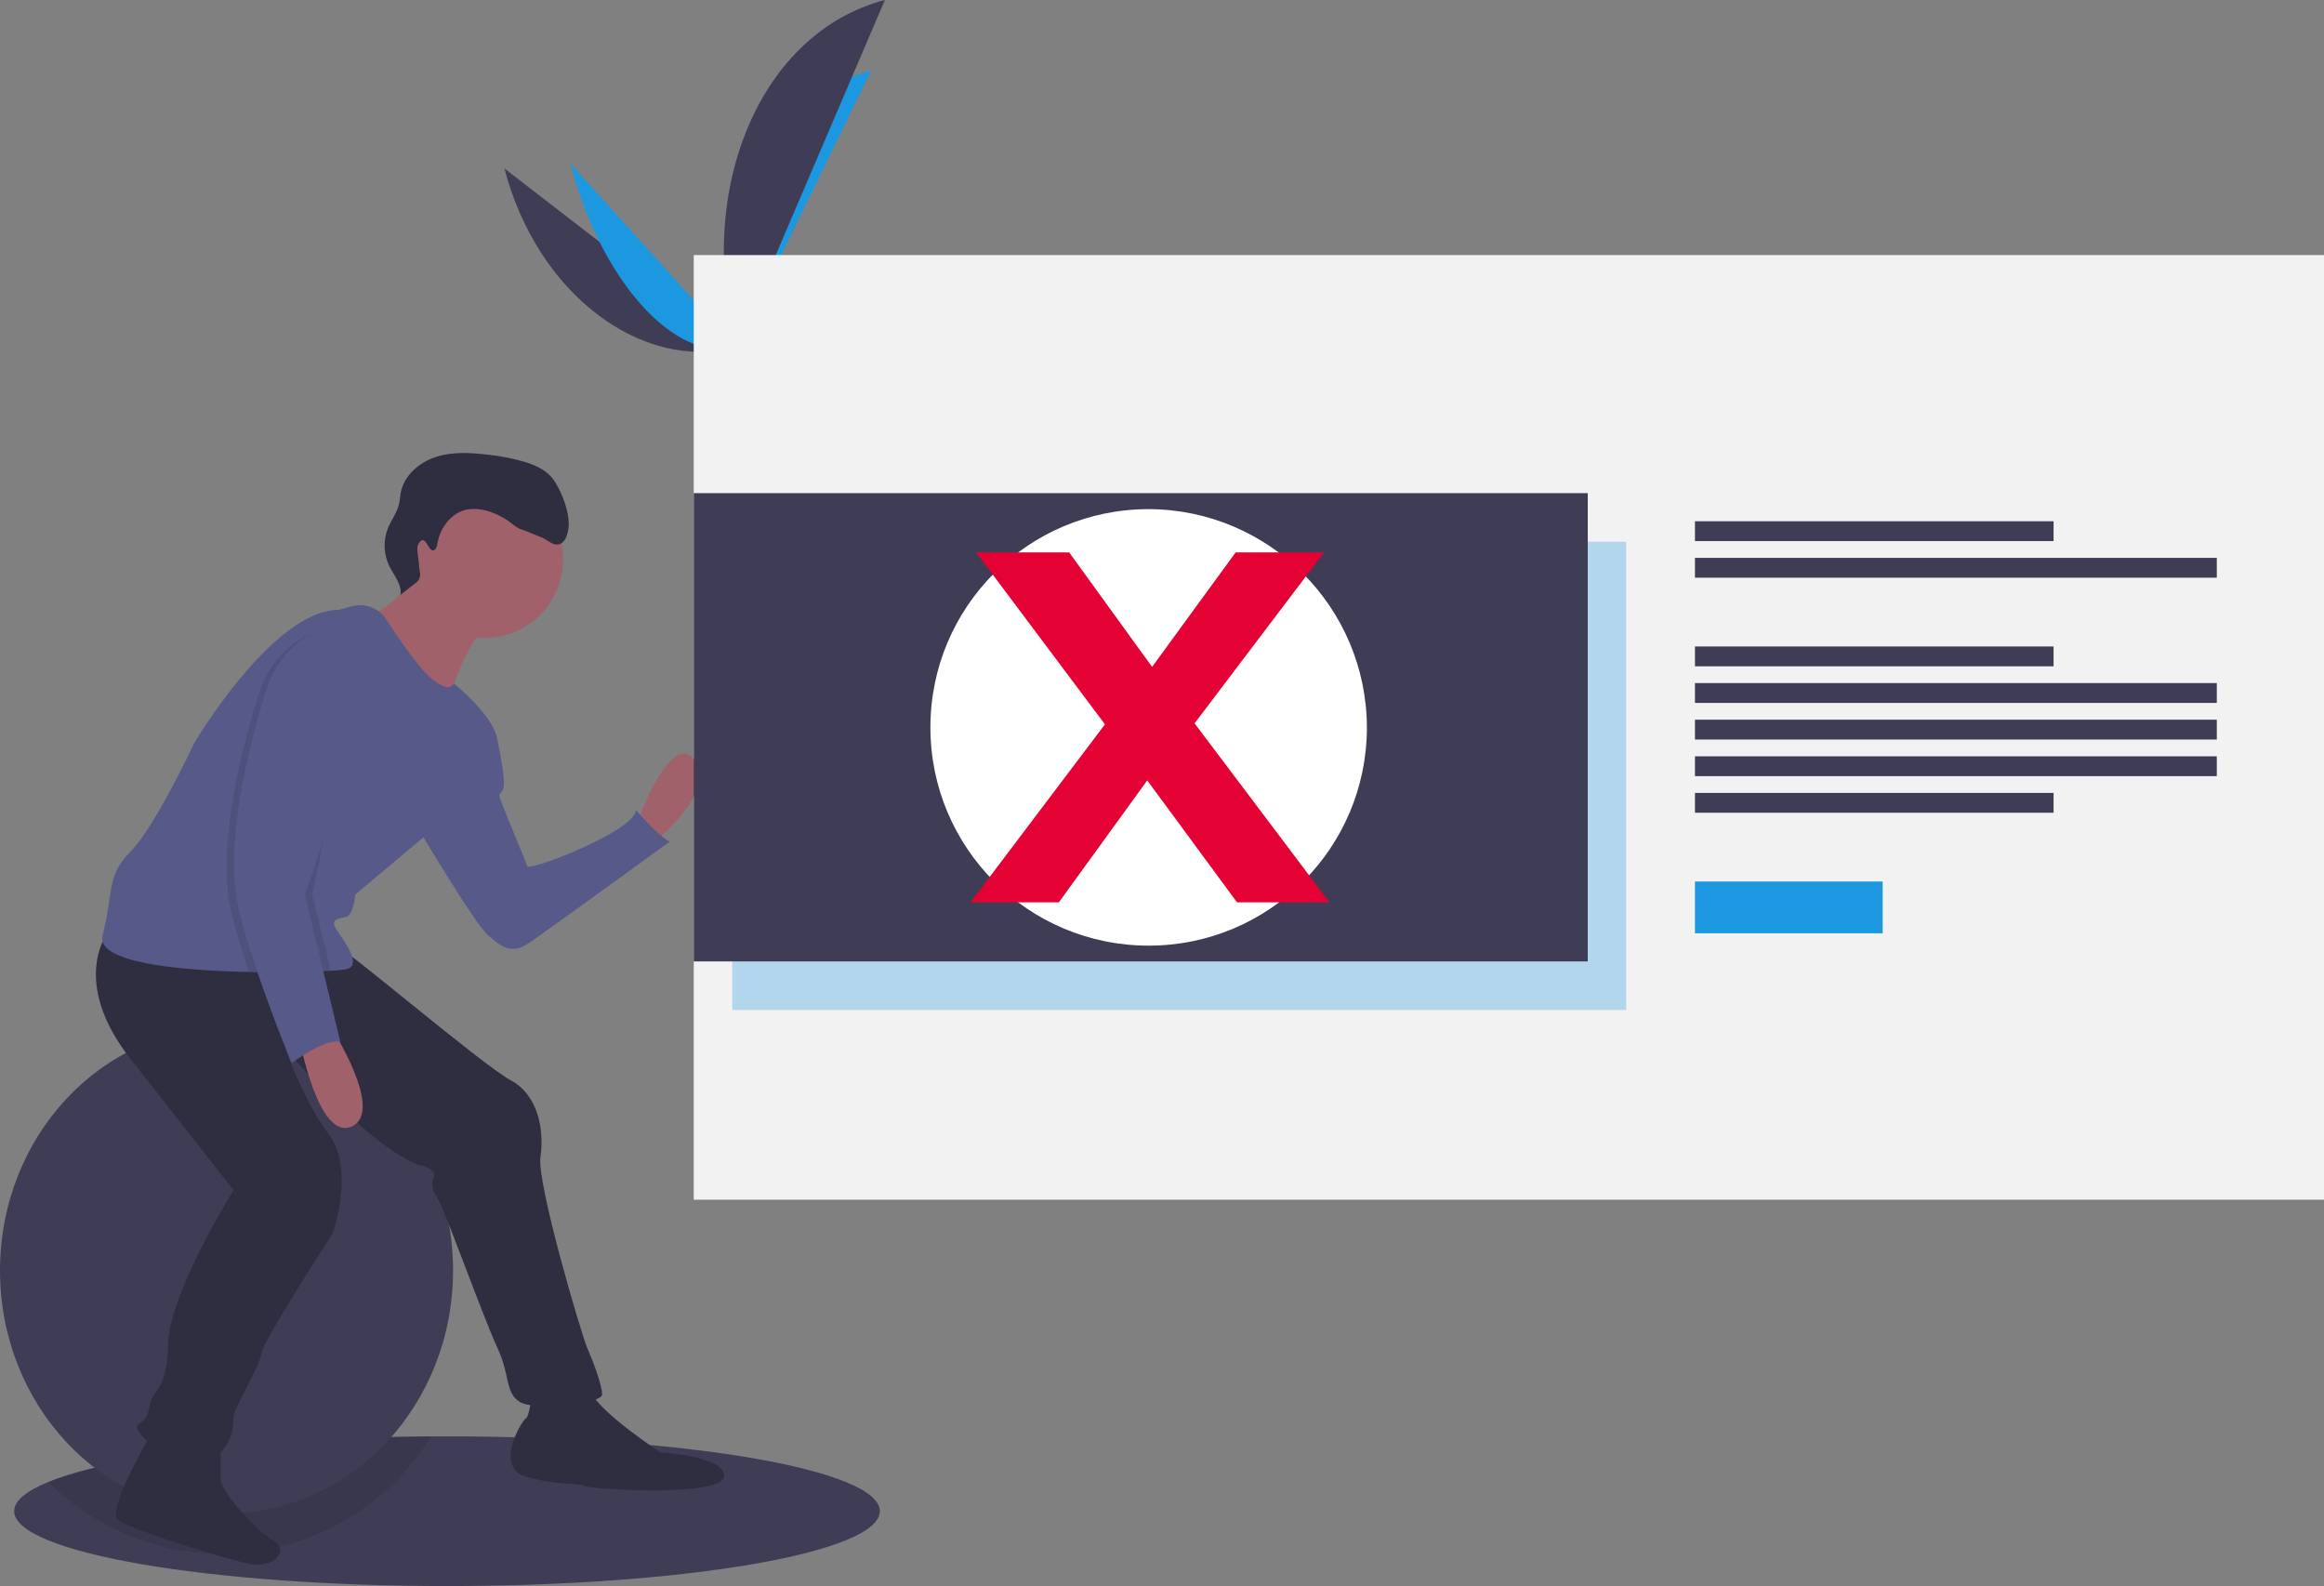 <?xml version="1.0" encoding="utf-8"?>
<!-- Generator: Adobe Illustrator 23.0.3, SVG Export Plug-In . SVG Version: 6.00 Build 0)  -->
<svg version="1.1" id="a4efc002-80f6-4f30-a290-092c25b18b21"
	 xmlns="http://www.w3.org/2000/svg" xmlns:xlink="http://www.w3.org/1999/xlink" x="0px" y="0px" viewBox="0 0 1149 784.1"
	 style="enable-background:new 0 0 1149 784.1;" xml:space="preserve">
<rect x="0" y="0" width="1149" height="784.1" fill="#808080" stroke="none"/>
<style type="text/css">
	.st0{fill:#3F3D56;}
	.st1{opacity:0.1;enable-background:new    ;}
	.st2{fill:#1B98E0;}
	.st3{fill:#A8A8A8;}
	.st4{opacity:0.2;enable-background:new    ;}
	.st5{fill:#F2F2F2;}
	.st6{opacity:0.3;fill:#1B98E0;enable-background:new    ;}
	.st7{fill:#A0616A;}
	.st8{fill:#575A89;}
	.st9{fill:#2F2E41;}
	.st10{fill:#FFFFFF;}
	.st11{fill:#E40134;}
</style>
<title>done</title>
<path class="st0" d="M435,747.1c0,20.4-95.8,37-214,37S7,767.5,7,747.1c0-5.1,6-10,16.8-14.4c31.5-12.9,104-22,189.3-22.6
	c2.6,0,5.3,0,7.9,0C339.2,710.1,435,726.6,435,747.1z"/>
<path class="st1" d="M213.1,710.1c-35.1,57.2-109.9,75.1-167.1,40c-8-4.9-15.5-10.8-22.2-17.5C55.3,719.8,127.8,710.6,213.1,710.1z"
	/>
<ellipse class="st0" cx="112" cy="628.1" rx="112" ry="120"/>
<path class="st0" d="M249.4,83.3c15.9,61.2,67.1,100.7,114.5,88.4"/>
<path class="st2" d="M364,171.7c-16.1-61.9,13.8-123,66.7-136.8"/>
<path class="st2" d="M282,80.8c15.1,58.1,51.8,98.8,82,90.9"/>
<path class="st0" d="M364,171.7C343.4,92.7,376.3,15.9,437.5,0"/>
<path class="st3" d="M346.1,177.2c0,0,12.1-3.5,15.1-7.1s17.2-10.6,19.2-6.6s23.7,16.1,10,19.8s-32.5,6.1-36.7,4.9
	S346.1,177.2,346.1,177.2z"/>
<path class="st4" d="M390.3,181.7c-13.7,3.7-32.5,6.1-36.7,4.9c-3.2-1-5.9-6.8-7-9.5c-0.3,0.1-0.4,0.1-0.4,0.1s3.3,9.6,7.6,10.9
	s23-1.2,36.7-4.9c4-1.1,5-2.8,4.3-4.9C394.5,179.7,393.2,180.9,390.3,181.7z"/>
<rect x="343" y="126.1" class="st5" width="806" height="467"/>
<rect x="362" y="267.8" class="st6" width="442" height="231.5"/>
<rect x="838" y="257.7" class="st0" width="177.3" height="9.8"/>
<rect x="838" y="275.8" class="st0" width="258" height="9.8"/>
<rect x="838" y="319.6" class="st0" width="177.3" height="9.8"/>
<rect x="838" y="392" class="st0" width="177.3" height="9.8"/>
<rect x="838" y="337.7" class="st0" width="258" height="9.8"/>
<rect x="838" y="355.8" class="st0" width="258" height="9.8"/>
<rect x="838" y="373.9" class="st0" width="258" height="9.8"/>
<rect x="838" y="435.8" class="st2" width="92.8" height="25.6"/>
<path class="st7" d="M314.5,407.9c0,0,16.7-47.2,28.7-32.4s-18.5,39.8-18.5,39.8L314.5,407.9z"/>
<path class="st8" d="M235.8,361.6l10,3.7c0,0,4.8,21.3,2.9,25s-2.8,0.9,0,8.3s11.1,26.8,12,29.6s53.7-17.6,53.7-27.8
	c0,0,11.1,13,16.7,15.7c0,0-61.1,44.4-69.4,50s-13,2.8-20.4-3.7s-38.9-60.1-38.9-60.1L235.8,361.6z"/>
<path class="st9" d="M262.7,690.2c0,0-0.9,10.2-2.8,11.1s-15.7,24.1,0,28.7s25,2.8,28.7,4.6s68.5,5.6,69.4-4.6s-31.5-12-31.5-12
	s-29.6-19.4-34.2-29.6S262.7,690.2,262.7,690.2z"/>
<path class="st9" d="M74.8,708.7c0,0-22.2,37.9-16.7,42.6s59.6,21.5,67.6,22.2c10.2,0.9,17.6-7.4,9.3-12s-25.9-24.1-25.9-30.5v-16.7
	L74.8,708.7z"/>
<path class="st9" d="M53.5,460.7c0,0-19.4,24.1,11.1,62.9l50.9,64.8c0,0-31.5,50-32.4,75.9s-7.4,20.4-9.3,31.5s-10.2,5.6-3.7,13.9
	s30.5,15.7,37.9,9.3s7.4-14.8,7.4-18.5s13-25,13.9-31.5s35.2-59.2,35.2-59.2s11.1-31.5-1.9-49s-21.5-42.5-21.5-42.5
	s38.2,46.2,65,57.3c0,0,10.2,1.9,8.3,6.5s0,7.4,2.8,12s22.2,58.3,28.7,72.2s3.7,22.2,11.1,26.8s40.7,0.9,40.7-3.7
	s-4.6-16.7-7.4-23.1s-25-81.4-23.1-94.4s-0.9-30.5-14.8-37.9s-84.2-67.6-87.9-67.6S53.5,460.7,53.5,460.7z"/>
<circle class="st7" cx="239.5" cy="276.5" r="38.9"/>
<path class="st7" d="M208.1,280.2c0,0-12,21.3-26.8,24.1s38.9,45.3,38.9,45.3s13-40.7,24.1-42.6S208.1,280.2,208.1,280.2z"/>
<path class="st8" d="M246,367.2c0,12-36.1,46.3-36.1,46.3l-34.2,28.7c0,0-0.9,10.2-4.6,11.1s-8.3,0.9-4.6,6.5s13,17.6,4.6,19.4
	c-2.5,0.4-5,0.6-7.6,0.7c-2.2,0.1-4.8,0.2-7.8,0.4c-6.8,0.2-15.4,0.4-24.7,0.3c-2.6,0-5.3,0-8.1-0.1c-35-0.7-75.5-4.7-72.2-18
	c5.6-22.2,1.9-29.6,13.9-41.6s31.5-53.7,31.5-53.7s38.9-65.7,71.3-65.7l6.7-1.8c6.4-1.7,13.2,0.9,16.8,6.5
	c6.5,9.9,16.7,24.8,22.7,29.5c9.3,7.4,10.7,2.1,10.7,2.1S246,355.2,246,367.2z"/>
<path class="st7" d="M163.7,507.9c0,0,26.8,41.6,10.2,49s-25.9-43.5-25.9-43.5L163.7,507.9z"/>
<path class="st9" d="M214.1,272.1c1.5-0.2,2-2.1,2.2-3.6c1.3-7.9,7.3-15.5,15.2-16.7c3-0.4,6.1-0.2,9.1,0.7
	c4.2,1.2,8.1,3.1,11.6,5.7c1.8,1.4,3.6,3,5.8,3.6c1.5,0.4,7.7,3.2,9.1,3.6c3.2,1,5.8,4.4,9.1,3.7c3.1-0.6,4.3-4.4,4.8-7.6
	c1.1-7.2-3-17.9-7.1-24c-3.1-4.6-8.4-7.2-13.6-8.9c-6.2-1.9-12.5-3.1-18.9-3.8c-8.6-1-17.6-1.6-25.9,1.1s-15.8,9.2-17.4,17.8
	c-0.3,1.8-0.4,3.6-0.8,5.4c-1,4.3-3.8,7.9-5.5,12c-2.4,6.1-2.2,12.9,0.7,18.8c2.3,4.6,6.3,9.1,5.5,14.2l7.1-5.6
	c2.1-1.2,3.1-3.7,2.4-6.1l-1-8.9c-0.2-1.6-0.4-3.4,0.5-4.8C210.3,263.4,211.6,272.4,214.1,272.1z"/>
<path class="st1" d="M147,444l8.7,36.2c-8.8,0.3-20.4,0.5-32.7,0.2c-3.1-9.3-6.1-19.1-8.4-28.2c-8.3-33.3,5.6-84.2,13-108.3
	s25.9-30.5,25.9-30.5s9.3,2.8,21.3,11.1S147,444,147,444z"/>
<path class="st1" d="M154.4,442.2l9.1,37.7c-2.2,0.1-4.8,0.2-7.8,0.4c-6.8,0.2-15.4,0.4-24.7,0.3c-3.3-9.9-6.6-20.4-9-30.1
	c-8.3-33.3,5.6-84.2,13-108.3s23.6,2.3,23.6,2.3s-6.5-15.7,5.6-7.4S154.4,442.2,154.4,442.2z"/>
<path class="st8" d="M157.2,311.7c0,0-18.5,6.5-25.9,30.5s-21.3,75-13,108.3s25.9,75,25.9,75s17.6-13,24.1-10.2l-17.6-73.1
	c0,0,39.8-111,27.8-119.4S157.2,311.7,157.2,311.7z"/>
<rect x="343" y="243.8" class="st0" width="442" height="231.5"/>
<path class="st10" d="M567.9,251.7c-59.6,0-107.9,48.3-107.9,107.9s48.3,107.9,107.9,107.9c59.6,0,107.9-48.3,107.9-107.9
	C675.6,300.1,627.4,251.9,567.9,251.7z"/>
<g>
	<path class="st11" d="M567.2,385.8l-43.7,60.3h-43.7l66.5-88l-63.7-85h46l41,56.6l41.3-56.6h43.7l-64,84.5l66.7,88.5h-45.7
		L567.2,385.8z"/>
</g>
</svg>
